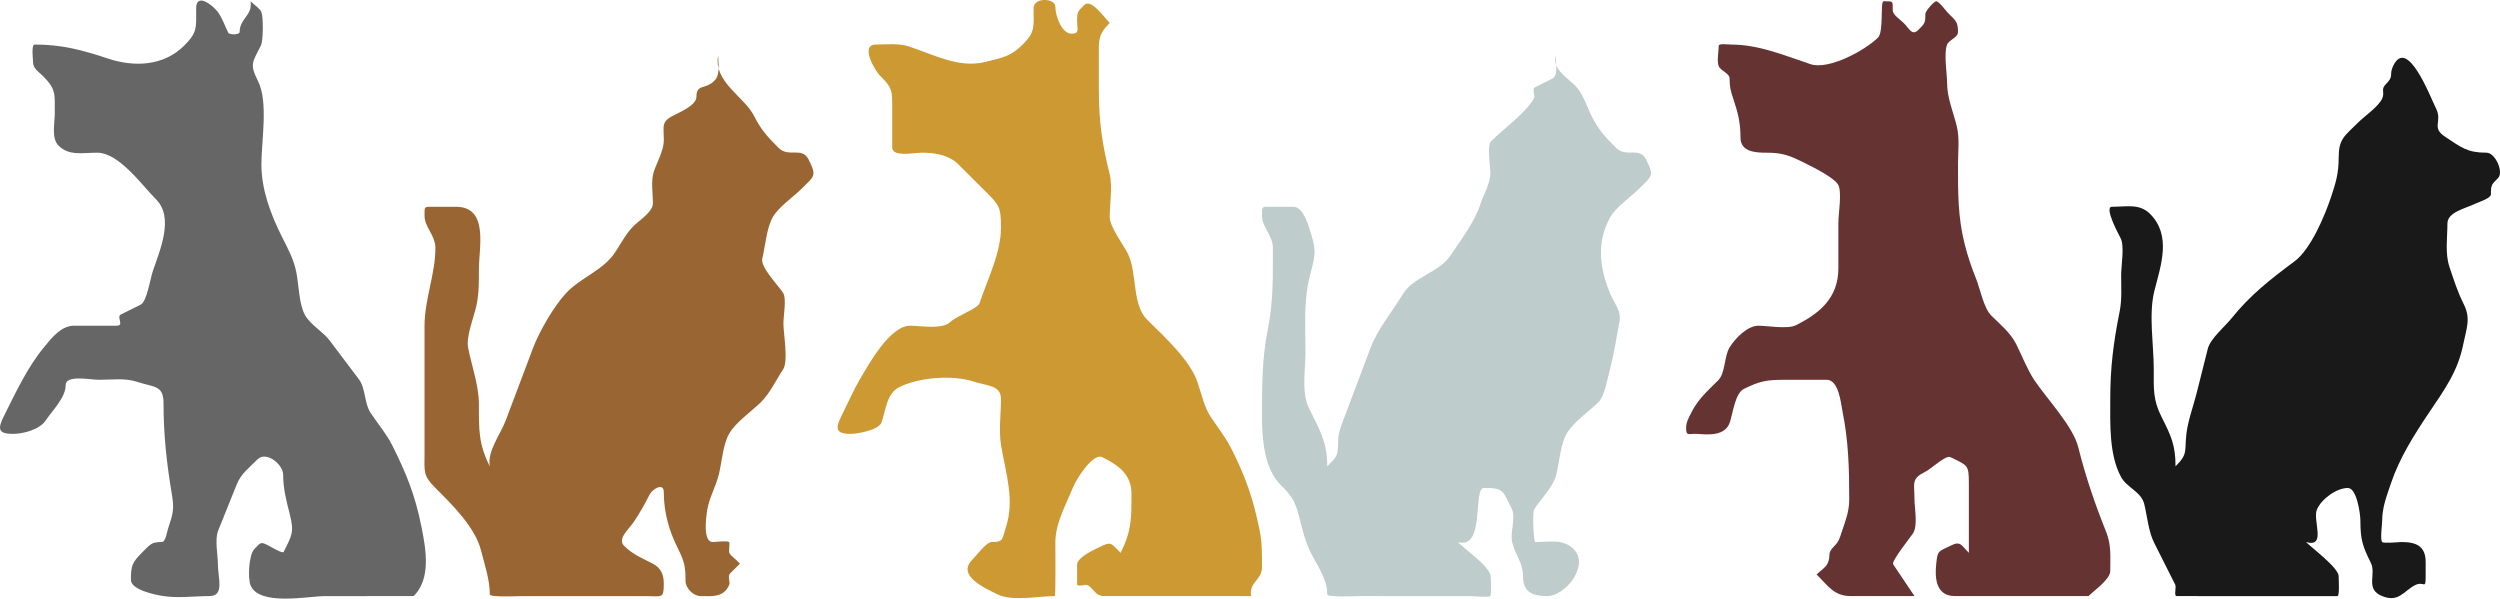 <?xml version="1.0" encoding="UTF-8" standalone="no"?>
<!-- Generator: Adobe Illustrator 12.0.0, SVG Export Plug-In . SVG Version: 6.00 Build 51448)  -->
<svg
    xmlns:inkscape="http://www.inkscape.org/namespaces/inkscape"
    xmlns:rdf="http://www.w3.org/1999/02/22-rdf-syntax-ns#"
    xmlns="http://www.w3.org/2000/svg"
    xmlns:cc="http://web.resource.org/cc/"
    xmlns:dc="http://purl.org/dc/elements/1.1/"
    xmlns:sodipodi="http://sodipodi.sourceforge.net/DTD/sodipodi-0.dtd"
    id="Layer_1"
    style="enable-background:new 0 0 411.838 98.61"
    space="preserve"
    sodipodi:docname="cani_e_gatti_cat_and_d_01r.svg"
    viewBox="0 0 411.838 98.61"
    sodipodi:version="0.32"
    version="1.1"
    inkscape:output_extension="org.inkscape.output.svg.inkscape"
    inkscape:version="0.45.1"
    sodipodi:docbase="/Users/johnolsen/Desktop/openclipart-0.20-pre/recovered-zerobyte-files/animals/mammals"
  >
  <sodipodi:namedview
      id="base"
      bordercolor="#666666"
      inkscape:pageshadow="2"
      inkscape:window-width="787"
      pagecolor="#ffffff"
      inkscape:zoom="1.7361195"
      inkscape:window-x="88"
      borderopacity="1.0"
      inkscape:current-layer="Layer_1"
      inkscape:cx="205.91901"
      inkscape:cy="49.305000"
      inkscape:window-y="116"
      inkscape:window-height="510"
      inkscape:pageopacity="0.0"
  />
  <path
      id="path3"
      style="fill:#666666;clip-rule:evenodd;fill-rule:evenodd"
      d="m68.143 98.197c2.866-2.848 2.059-7.587 1.28-11.453-1.035-5.142-2.452-8.693-4.816-13.397-0.938-1.868-2.394-3.594-3.56-5.333-1.048-1.563-0.793-4.031-1.923-5.529-1.605-2.129-3.211-4.259-4.817-6.388-1.133-1.503-3.206-2.61-4.078-4.221-0.994-1.836-1.007-5.003-1.418-7.048-0.433-2.15-1.35-3.798-2.345-5.778-1.841-3.661-3.405-7.793-3.405-11.943 0-3.919 1.174-10.307-0.566-13.771-1.399-2.786-0.925-3.029 0.489-5.846 0.393-0.782 0.412-4.663 0.077-5.498-0.247-0.616-1.312-1.306-1.79-1.782 0.385 2.364-1.792 2.793-1.792 5.067 0 0.483-1.689 0.482-1.869 0.125-0.547-1.087-0.992-2.433-1.715-3.41-0.911-1.23-3.582-3.223-3.582-0.627 0 3.191 0.251 3.943-1.979 6.157-3.407 3.385-8.242 3.553-12.531 2.131-4.254-1.411-7.599-2.316-12.085-2.316-0.595 0-0.28 2.31-0.28 2.856 0 1.097 0.837 1.54 1.606 2.304 2.227 2.215 1.976 2.967 1.976 6.157 0 1.703-0.596 4.124 0.631 5.344 1.727 1.719 3.949 1.156 6.339 1.156 3.628 0 7.37 5.349 9.686 7.654 3.063 3.048 0.659 8.396-0.529 11.941-0.362 1.081-0.978 4.942-1.946 5.423-1.092 0.542-2.185 1.084-3.277 1.627-0.834 0.415 0.635 1.857-0.713 1.857h-6.988c-2.148 0-3.636 1.915-4.992 3.565-2.786 3.391-4.645 7.455-6.6 11.342-1.083 2.153-0.885 2.911 1.505 2.911 1.692 0 4.366-0.695 5.36-2.179 1.12-1.67 3.316-3.778 3.316-5.838 0-1.759 3.982-0.892 5.527-0.892 2.045 0 4.25-0.323 6.205 0.326 2.827 0.938 4.393 0.515 4.393 3.523 0 5.329 0.522 9.957 1.405 15.222 0.381 2.272 0.123 3.096-0.631 5.344-0.173 0.516-0.43 2.309-1.054 2.309-1.704 0-1.886 0.373-3.116 1.598-1.761 1.752-1.979 2.211-1.979 4.639 0 1.615 3.841 2.438 5.374 2.672 2.401 0.365 5.129 0 7.559 0 2.531 0 1.4-3.025 1.4-5.192 0-1.566-0.544-4.145 0.032-5.576 1.034-2.568 2.067-5.136 3.1-7.703 0.685-1.701 2.115-2.778 3.404-4.063 1.416-1.411 4.214 0.818 4.214 2.559 0 2.316 0.518 4.221 1.087 6.481 0.742 2.949 0.385 3.44-1.01 6.216-0.169 0.336-2.18-0.893-2.527-1.065-1.345-0.669-1.201-0.497-2.294 0.591-0.903 0.9-1.118 4.775-0.63 5.972 1.418 3.477 9.552 1.781 12.25 1.781 4.873-0.002 9.748-0.002 14.622-0.002"
  />
  <path
      id="path5"
      style="fill:#996633;clip-rule:evenodd;fill-rule:evenodd"
      d="m86.06 98.197c-0.586 0-5.375 0.239-5.375-0.278 0-2.474-0.835-4.823-1.437-7.217-0.962-3.828-4.733-7.547-7.521-10.319-2.092-2.08-1.792-2.726-1.792-5.755v-5.916-14.993c0-4.47 1.792-8.496 1.792-12.91 0-1.99-1.792-3.432-1.792-5.245 0-1.621-0.109-1.501 1.512-1.501h3.665c5.44 0 3.781 6.723 3.781 10.279 0 2.036 0.025 3.85-0.374 5.832-0.384 1.91-1.785 5.223-1.4 7.138 0.596 2.962 1.774 6.25 1.774 9.272 0 4.212-0.077 6.519 1.792 10.235-0.446-2.492 1.755-5.246 2.632-7.57 1.505-3.991 3.01-7.982 4.515-11.973 1.02-2.704 3.431-6.845 5.394-8.96 2.413-2.601 6.082-3.723 8.097-6.731 0.955-1.425 1.803-3.116 3.025-4.331 0.937-0.93 3.212-2.367 3.212-3.747 0-1.64-0.37-3.688 0.156-5.256 0.502-1.497 1.636-3.496 1.636-5.077 0-2.574-0.492-3.119 1.791-4.256 0.997-0.496 3.583-1.639 3.583-2.952 0-2.205 1.425-1.137 2.952-2.656 1.04-1.035 0.63-2.765 0.63-4.192-0.792 4.425 4.276 6.721 5.944 10.036 1.122 2.232 2.246 3.452 4.033 5.23 1.632 1.624 3.828-0.284 4.925 1.897 1.399 2.78 0.938 2.72-1.198 4.844-1.428 1.42-3.802 2.997-4.746 4.717-1.006 1.835-1.179 4.696-1.69 6.733-0.35 1.394 2.612 4.44 3.412 5.635 0.631 0.941 0.07 3.78 0.07 5.058 0 1.68 0.858 6.234-0.07 7.621-1.13 1.688-2.152 3.889-3.589 5.319-1.586 1.577-4.205 3.333-5.298 5.268-1.019 1.804-1.186 4.714-1.693 6.732-0.485 1.928-1.56 3.786-1.889 5.738-0.244 1.45-0.713 5.344 0.895 5.344 0.503 0 2.385-0.268 2.687 0 0.14 0.124 0 1.313 0 1.505 0 0.575 0.779 1.054 1.161 1.434 0.21 0.21 0.42 0.419 0.631 0.628-0.535 0.531-1.07 1.063-1.605 1.595-0.509 0.505 0.089 1.376-0.187 1.966-0.961 2.054-2.818 1.781-4.664 1.781-1.196 0-2.502-1.289-2.502-2.487 0-2.336-0.181-3.214-1.225-5.292-1.502-2.988-2.357-6.014-2.357-9.329 0-1.711-1.886-0.521-2.359 0.421-0.793 1.577-1.591 2.981-2.573 4.445-0.811 1.208-2.77 2.803-1.605 3.962 1.367 1.36 2.857 1.999 4.592 2.862 1.489 0.74 1.946 1.878 1.946 3.358 0 2.558-0.329 2.06-2.874 2.06-6.798-0.002-13.604-0.002-20.41-0.002"
  />
  <path
      id="path7"
      style="fill:#CC9933;clip-rule:evenodd;fill-rule:evenodd"
      d="m206.1 98.197c-0.379-2.326 1.792-2.614 1.792-4.717 0-2.101 0.038-4.004-0.374-6.05-1.041-5.174-2.257-8.717-4.627-13.433-0.932-1.855-2.243-3.531-3.397-5.252-1.13-1.686-1.554-3.799-2.196-5.713-1.256-3.745-5.538-7.6-8.34-10.386-2.538-2.522-1.565-7.683-3.195-10.926-0.759-1.511-2.953-4.305-2.953-5.998 0-2.188 0.506-4.995-0.026-7.11-1.228-4.881-1.766-8.664-1.766-13.695v-5.42c0-2.762-0.22-3.723 1.792-5.722-1.021-1.015-3.075-4.073-4.215-2.938-1.076 1.07-1.161 1.158-1.161 2.659 0 1.222 0.479 2.059-0.895 2.059-1.625 0-2.687-2.907-2.687-4.455 0-1.401-3.584-1.623-3.584 0.264 0 3.018 0.32 3.875-1.79 5.972-2.001 1.989-3.359 2.17-6.138 2.861-4.367 1.086-8.38-1.142-12.589-2.536-1.742-0.577-3.634-0.325-5.46-0.325-2.605 0-0.285 4.171 0.709 5.16 2.063 2.055 1.979 2.481 1.979 5.43v6.335c0 1.683 3.462 0.892 4.994 0.892 1.98 0 4.35 0.383 5.856 1.882 1.419 1.411 2.838 2.821 4.256 4.232 2.521 2.508 2.81 2.722 2.81 6.258 0 4.142-2.229 8.529-3.542 12.446-0.28 0.837-3.862 2.142-4.785 3.059-1.301 1.292-4.898 0.626-6.636 0.626-3.333 0-6.833 6.363-8.327 8.909-1.001 1.706-1.798 3.575-2.688 5.345-1.132 2.251-1.711 3.564 1.176 3.564 1.216 0 4.71-0.639 5.136-1.908 0.692-2.065 0.868-4.779 2.884-5.782 3.281-1.633 8.811-2.081 12.389-0.894 2.079 0.689 4.393 0.516 4.393 2.849 0 2.429-0.389 5.198 0.013 7.593 0.795 4.744 2.3 9.059 0.761 13.646-0.623 1.857-0.329 2.309-2.286 2.309-0.903 0-2.542 2.252-3.232 2.938-2.644 2.634 2.325 4.768 4.184 5.691 2.397 1.191 6.752 0.278 9.417 0.278 0.183 0 0.101-7.849 0.101-8.807 0-3.233 1.708-6.13 2.906-9.109 0.563-1.398 3.31-5.719 4.82-4.968 2.576 1.282 4.814 2.772 4.814 6.032 0 4.074 0.014 6.135-1.79 9.727-1.662-1.654-1.503-1.927-3.584-0.892-0.925 0.46-3.584 1.641-3.584 2.872v3.166c0 0.572 1.431-0.05 1.792 0.197 1.13 0.772 1.262 1.781 2.652 1.781 8.09 0.004 16.16 0.004 24.24 0.004"
  />
  <path
      id="path9"
      style="fill:#BFCCCC;clip-rule:evenodd;fill-rule:evenodd"
      d="m224.02 98.197c-0.586 0-5.374 0.239-5.374-0.278 0-2.499-1.542-4.569-2.655-6.782-0.904-1.8-1.329-3.438-1.825-5.41-0.743-2.955-1.066-3.731-3.217-5.871-2.652-2.638-3.054-7.479-3.054-11.143 0-5.08-0.022-9.599 0.976-14.555 0.902-4.483 0.817-8.777 0.817-13.348 0-1.99-1.793-3.432-1.793-5.245 0-1.622-0.109-1.501 1.513-1.501h3.663c1.786 0 2.619 3.654 3.009 4.816 0.89 2.656 0.387 3.848-0.313 6.631-1.037 4.126-0.705 8.287-0.705 12.534 0 2.974-0.73 6.633 0.629 9.335 1.777 3.535 2.955 5.53 2.955 9.439 1.578-1.571 1.79-1.736 1.79-3.942 0-1.44 0.326-2.266 0.84-3.628 1.505-3.991 3.01-7.982 4.515-11.973 1.162-3.08 3.646-6.064 5.352-8.889 1.625-2.694 5.953-3.542 7.77-6.251 1.801-2.686 3.934-5.43 4.974-8.538 0.492-1.473 1.633-3.478 1.633-5.031 0-1.017-0.587-4.612 0.101-5.295 2.085-2.071 5.545-4.504 7.068-7.027 0.265-0.438-0.369-1.597 0.154-1.857 0.955-0.475 1.911-0.95 2.867-1.425 1.043-0.519 0.56-2.74 0.56-3.844-0.571 2.25 1.817 3.59 3.211 4.975 1.282 1.274 1.915 3.434 2.732 5.061 1.122 2.233 2.244 3.451 4.033 5.23 1.633 1.623 3.825-0.283 4.923 1.897 1.4 2.782 0.938 2.718-1.197 4.844-1.428 1.421-3.801 2.997-4.744 4.717-2.277 4.153-1.691 8.382 0 12.473 0.744 1.799 1.933 2.869 1.542 4.809-0.511 2.537-0.871 5.161-1.542 7.66-0.367 1.369-0.881 4.441-1.869 5.424-1.586 1.577-4.203 3.333-5.296 5.268-1.02 1.804-1.186 4.714-1.693 6.732-0.493 1.958-2.489 3.961-3.61 5.633-0.391 0.583-0.087 5.449 0.128 5.449 2.39 0 4.61-0.563 6.336 1.155 2.698 2.687-1.358 7.753-4.362 7.753-2.296 0-3.965-0.608-3.965-3.183 0-2.476-1.25-3.426-1.791-5.726-0.382-1.622 0.672-4.01-0.077-5.497-1.499-2.978-1.257-3.409-4.587-3.409-1.846 0 0.283 10.246-4.295 8.906 1.371 1.364 4.665 3.577 5.374 5.346 0.111 0.277 0.183 3.374 0 3.563-0.247 0.256-2.709 0-3.188 0-6.1-0.002-12.2-0.002-18.3-0.002"
  />
  <path
      id="path11"
      style="fill:#663333;clip-rule:evenodd;fill-rule:evenodd"
      d="m344.05 98.197c0.947-0.941 3.582-2.774 3.582-4.118 0-2.358 0.196-4.302-0.676-6.47-1.887-4.691-3.367-9.058-4.599-13.958-0.872-3.465-5.189-7.988-7.195-10.98-1.217-1.816-2.044-4.029-3.026-5.981-0.962-1.913-2.595-3.207-4.109-4.714-1.247-1.241-1.83-4.396-2.48-6.013-0.788-1.96-1.395-3.751-1.91-5.799-1.116-4.438-1.087-8.482-1.087-13.057 0-2.077 0.298-4.332-0.211-6.358-0.56-2.229-1.578-4.683-1.578-6.992 0-1.606-0.589-4.976 0-6.419 0.318-0.781 1.789-1.152 1.789-2.06 0-1.699-0.376-1.877-1.603-3.1-0.388-0.386-1.524-1.968-1.979-1.968-0.39 0-1.793 1.643-1.793 2.061 0 1.501-0.085 1.588-1.16 2.658-1.043 1.036-1.479-0.217-2.422-1.155-0.48-0.478-1.791-1.333-1.791-2.06 0-1.623 0.11-1.504-1.512-1.504-0.574 0 0.048 5.02-0.911 5.973-2.127 2.113-8.13 5.377-11.102 4.392-4.4-1.459-8.493-3.237-13.152-3.237-0.444 0-1.99-0.221-1.99 0.197 0 0.908-0.339 2.534 0 3.365 0.319 0.782 1.792 1.153 1.792 2.062 0 1.234 0.146 1.938 0.538 3.108 0.819 2.443 1.254 4.037 1.254 6.595 0 2.384 2.536 2.489 4.293 2.489 2.707 0 3.858 0.49 6.302 1.706 1.285 0.639 4.903 2.412 5.529 3.638 0.604 1.184 0 4.822 0 6.237v7.459c0 4.899-3.103 7.443-7.014 9.386-1.362 0.677-4.721 0.077-6.16 0.077-1.79 0-3.804 2.044-4.742 3.565-0.91 1.476-0.667 4.225-1.893 5.443-1.726 1.715-3.292 3.08-4.379 5.245-0.496 0.989-0.895 1.586-0.895 2.673 0 1.369 0.567 0.8 1.789 0.892 1.867 0.14 4.647 0.392 5.419-1.908 0.498-1.485 0.861-4.776 2.31-5.497 2.559-1.273 3.741-1.504 6.606-1.504h7.046c1.98 0 2.336 3.894 2.572 5.07 1.015 5.046 1.13 9.467 1.13 14.639 0 1.987-0.612 3.498-1.252 5.408-0.329 0.981-0.45 1.518-1.169 2.233-1.38 1.374-0.467 1.458-1.16 2.938-0.298 0.637-1.288 1.278-1.793 1.779 1.983 1.971 2.87 3.563 5.699 3.563h10.426c-1.171-1.745-2.341-3.491-3.512-5.236-0.336-0.501 2.819-4.42 3.246-5.057 0.872-1.302 0.266-4.173 0.266-5.681 0-2.687-0.582-3.333 1.792-4.514 1.082-0.538 3.339-2.797 4.144-2.396 2.842 1.415 3.022 1.196 3.022 4.362v11.396c-1.239-1.232-1.35-2.004-2.926-1.219-2.177 1.083-2.198 0.784-2.448 3.002-0.291 2.578 0.057 5.342 3.082 5.342 7.33 0.002 14.66 0.002 21.99 0.002"
  />
  <path
      id="path13"
      style="fill:#191919;clip-rule:evenodd;fill-rule:evenodd"
      d="m361.97 98.197h-3.386c-0.511 0-0.036-1.459-0.244-1.872-1.164-2.315-2.328-4.63-3.492-6.945-0.921-1.83-1.126-4.388-1.625-6.375-0.504-2.001-2.851-2.679-3.796-4.403-2.03-3.701-1.792-8.902-1.792-12.956 0-5.111 0.529-9.274 1.541-14.302 0.399-1.987 0.251-3.996 0.251-6.022 0-1.546 0.576-4.769-0.077-6.068-0.191-0.38-2.831-5.19-1.435-5.19 2.363 0 4.525-0.567 6.256 1.153 3.617 3.594 1.775 8.547 0.73 12.705-0.971 3.86-0.1 8.88-0.1 12.925 0 3.21-0.147 4.991 1.262 7.793 1.6 3.181 2.322 4.661 2.322 8.18 2.112-2.102 1.454-2.488 1.792-5.343 0.265-2.236 1.144-4.551 1.691-6.731 0.611-2.433 1.223-4.866 1.835-7.299 0.42-1.673 2.834-3.676 3.896-4.995 3.147-3.912 6.358-6.396 10.414-9.42 2.658-1.982 4.948-7.459 5.992-10.574 0.797-2.375 1.254-3.935 1.254-6.413 0-3.181 0.914-3.582 3.21-5.864 1.068-1.063 3.325-2.588 3.956-3.936 0.493-1.054-0.307-1.476 0.631-2.407 1.383-1.374 0.468-1.455 1.161-2.937 2.337-4.996 6.122 5.049 7.088 6.973 1.087 2.162-0.837 3.111 1.471 4.641 2.693 1.786 3.678 2.64 6.854 2.64 1.417 0 2.883 3.189 1.874 4.189-1.078 1.07-1.163 1.156-1.163 2.658 0 0.678-1.98 1.263-2.521 1.532-1.544 0.768-4.642 1.382-4.642 3.272 0 2.313-0.414 4.926 0.326 7.14 0.71 2.12 1.356 4.157 2.357 6.15 1.209 2.405 0.459 3.955-0.078 6.627-0.921 4.58-3.159 7.556-5.748 11.417-2.377 3.545-4.781 7.371-6.145 11.437-0.731 2.181-1.465 3.965-1.465 6.249 0 0.502-0.356 3.121 0 3.463 0.282 0.271 2.729 0 3.201 0 2.377 0 3.966 0.656 3.966 3.288v2.336c0 2.395-0.245 0.688-1.794 1.503-1.851 0.974-2.662 2.881-5.373 1.781-2.87-1.164-0.909-3.584-1.869-5.495-1.356-2.7-1.715-3.863-1.715-6.876 0-1.198-0.594-5.443-2.07-5.443-1.82 0-4.335 1.775-5.096 3.563-0.739 1.736 1.638 6.333-1.79 5.344 1.026 1.022 5.374 4.263 5.374 5.624 0 0.493 0.177 3.284-0.198 3.284h-4.354c-6.22-0.001-12.46-0.001-18.71-0.001"
  />
</svg
>
